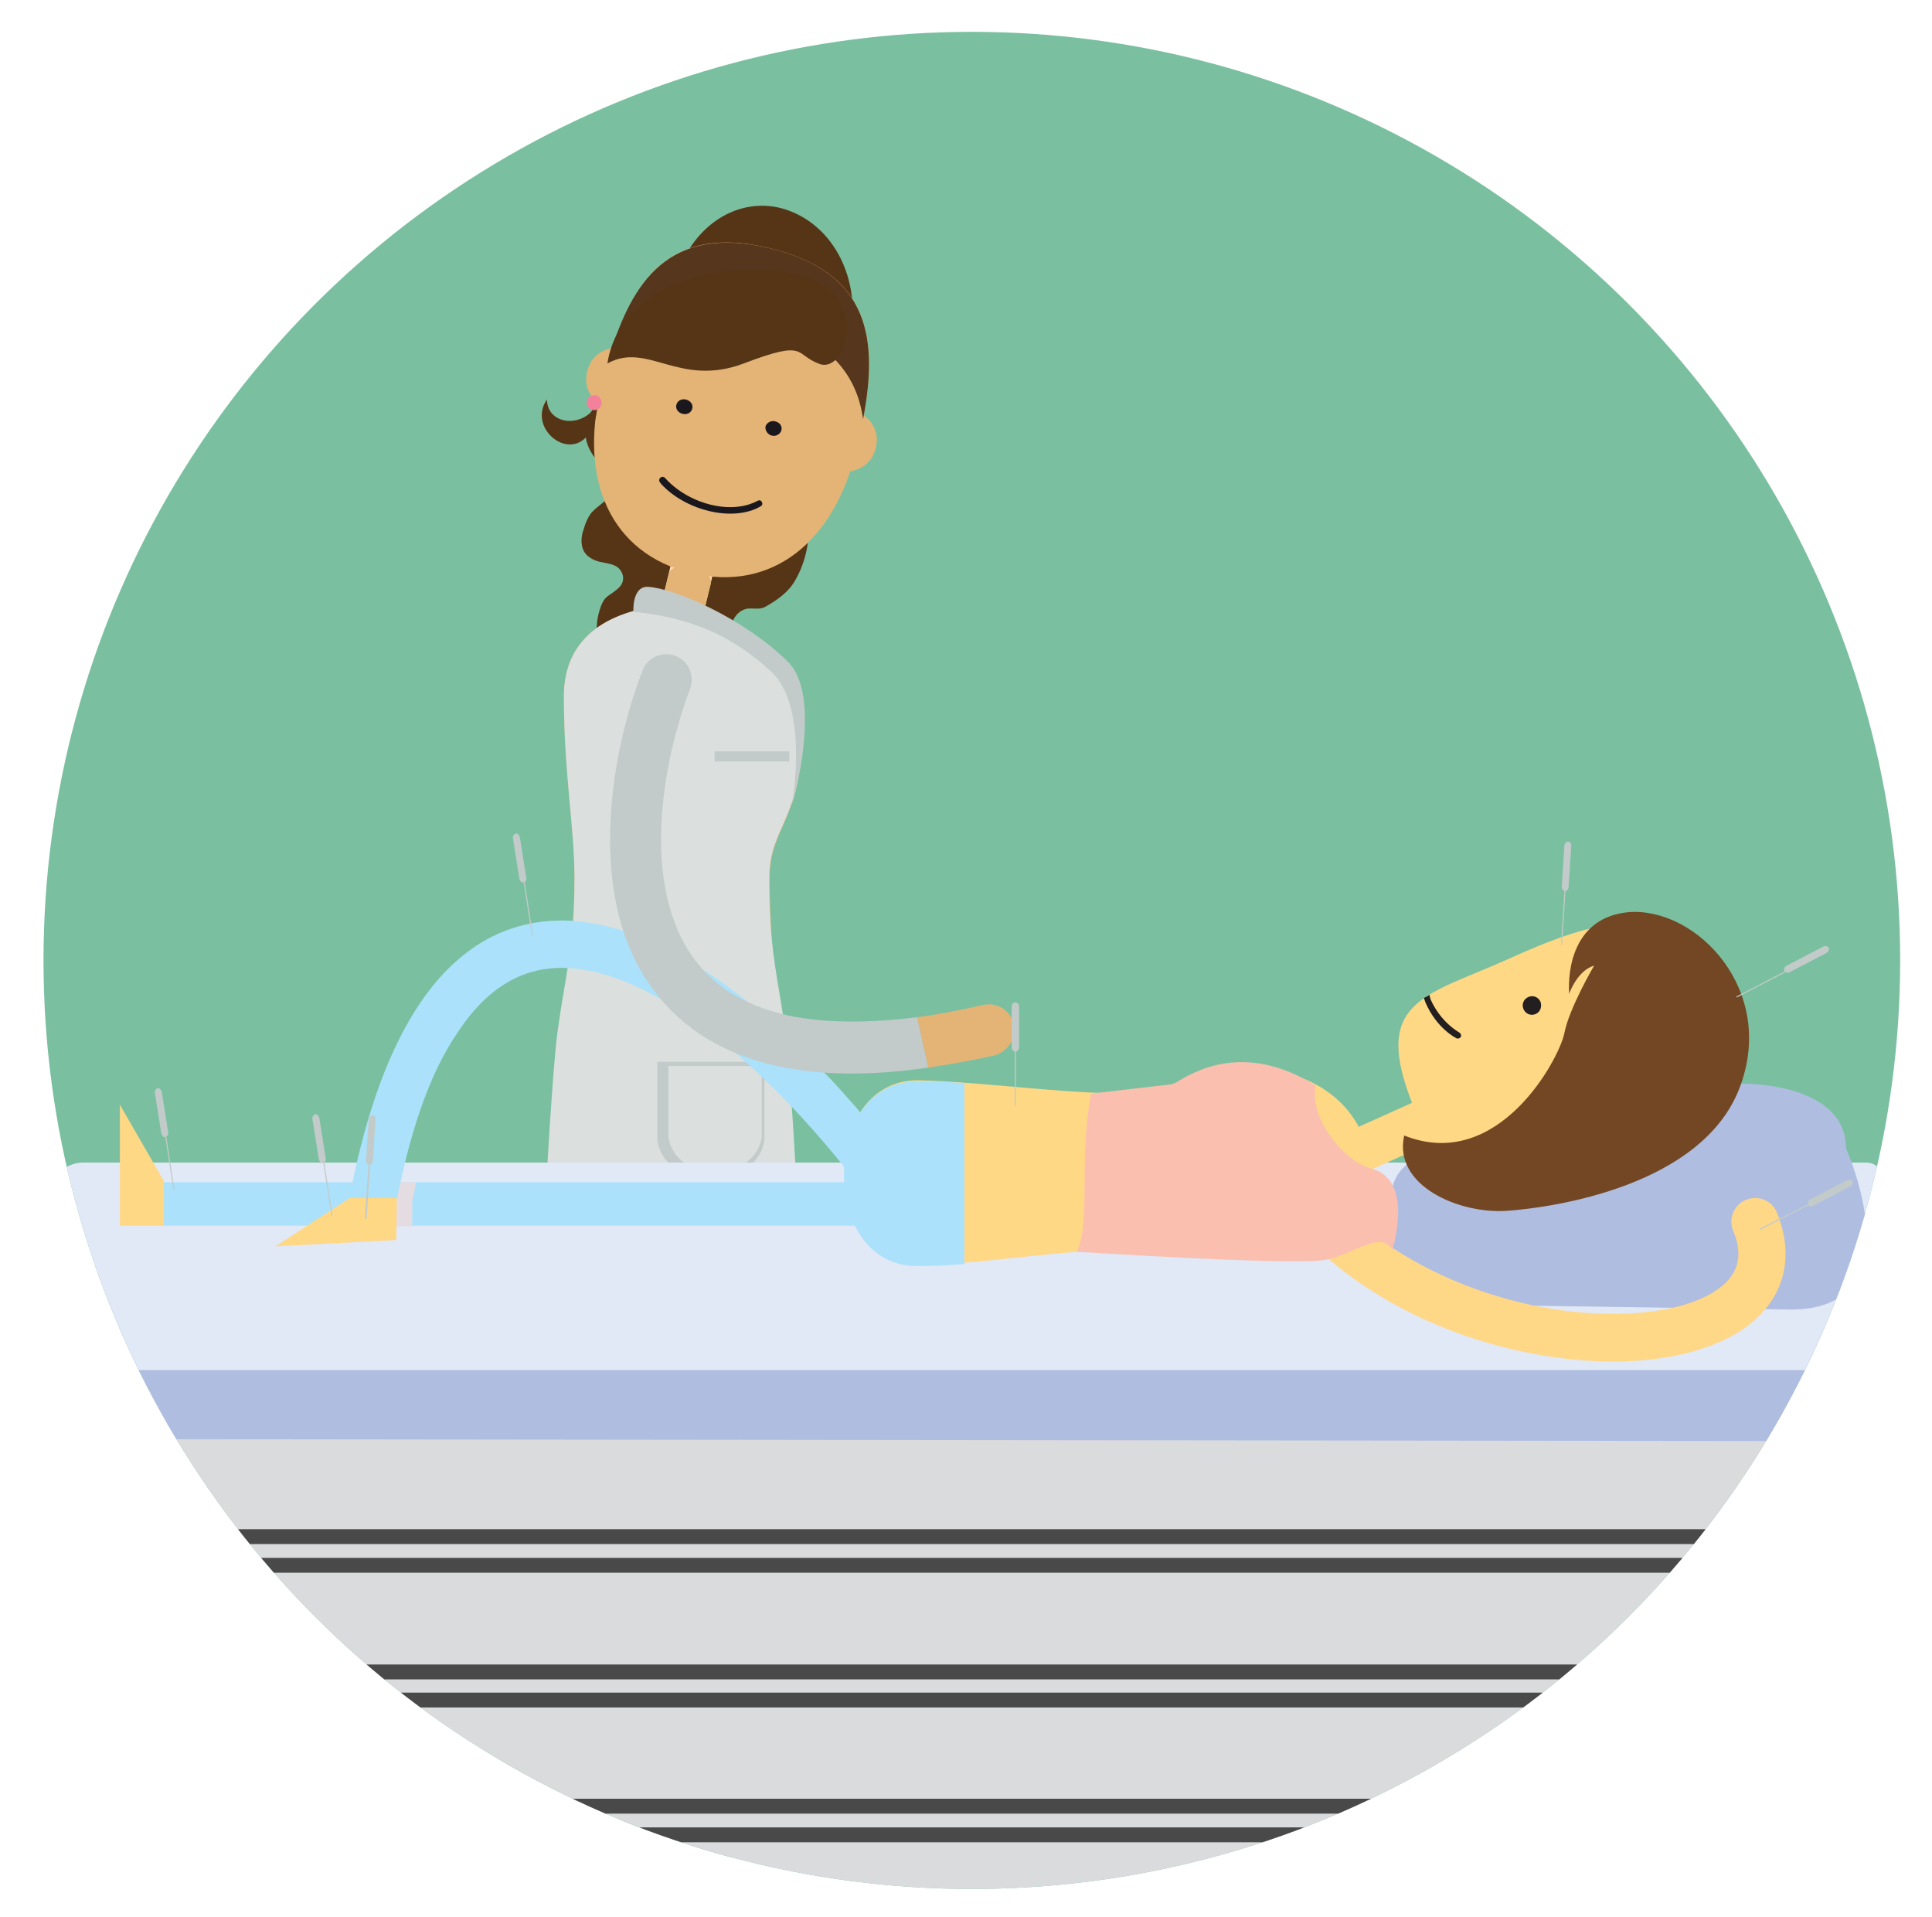 <?xml version="1.0" encoding="utf-8"?>
<!-- Generator: Adobe Illustrator 22.1.0, SVG Export Plug-In . SVG Version: 6.00 Build 0)  -->
<svg version="1.1" id="Camada_1" xmlns="http://www.w3.org/2000/svg" xmlns:xlink="http://www.w3.org/1999/xlink" x="0px" y="0px"
	 viewBox="0 0 364.2 361.3" style="enable-background:new 0 0 364.2 361.3;" xml:space="preserve">
<style type="text/css">
	.st0{fill:#563516;}
	.st1{fill:#FFDAAB;}
	.st2{fill:#E4B477;}
	.st3{fill:#1B181D;}
	.st4{fill:#56361C;}
	.st5{fill:#E1B682;}
	.st6{fill:#92A7A3;}
	.st7{fill:#F3819B;}
	.st8{fill:#DBE0DE;}
	.st9{fill:#C2CBC9;}
	.st10{fill:#DADBDC;}
	.st11{clip-path:url(#SVGID_2_);fill:#494949;}
	.st12{clip-path:url(#SVGID_4_);fill:#494949;}
	.st13{clip-path:url(#SVGID_6_);fill:#494949;}
	.st14{clip-path:url(#SVGID_8_);fill:#494949;}
	.st15{clip-path:url(#SVGID_10_);fill:#494949;}
	.st16{clip-path:url(#SVGID_12_);fill:#494949;}
	.st17{fill:#AFBDE0;}
	.st18{fill:#E1E8F6;}
	.st19{fill:#ABE1FA;}
	.st20{clip-path:url(#SVGID_14_);fill:#E5DCE1;}
	.st21{fill:#FFD886;}
	.st22{fill:#231F20;}
	.st23{fill:none;stroke:#ABE1FA;stroke-width:20;stroke-miterlimit:10;}
	.st24{fill:#FFD887;}
	.st25{fill:#734723;}
	.st26{fill:#FABFAE;}
	.st27{fill:none;stroke:#C2CBC9;stroke-width:0.5;stroke-miterlimit:10;}
	.st28{fill:#7AC0A0;}
	.st29{clip-path:url(#SVGID_16_);}
	.st30{clip-path:url(#SVGID_18_);}
	.st31{fill:#494949;}
	.st32{clip-path:url(#SVGID_20_);}
	.st33{clip-path:url(#SVGID_22_);}
	.st34{clip-path:url(#SVGID_24_);}
	.st35{clip-path:url(#SVGID_26_);}
	.st36{clip-path:url(#SVGID_28_);}
	.st37{clip-path:url(#SVGID_30_);}
	.st38{fill:#E5DCE1;}
	.st39{clip-path:url(#SVGID_32_);}
	.st40{clip-path:url(#SVGID_34_);}
	.st41{clip-path:url(#SVGID_36_);}
	.st42{clip-path:url(#SVGID_38_);}
	.st43{clip-path:url(#SVGID_40_);}
	.st44{clip-path:url(#SVGID_42_);}
	.st45{clip-path:url(#SVGID_44_);}
	.st46{clip-path:url(#SVGID_46_);}
	.st47{clip-path:url(#SVGID_48_);}
	.st48{clip-path:url(#SVGID_50_);}
	.st49{clip-path:url(#SVGID_52_);}
	.st50{clip-path:url(#SVGID_54_);}
	.st51{clip-path:url(#SVGID_56_);}
	.st52{clip-path:url(#SVGID_58_);}
	.st53{clip-path:url(#SVGID_60_);}
	.st54{clip-path:url(#SVGID_62_);}
	.st55{clip-path:url(#SVGID_64_);fill:#7AC0A0;}
	.st56{clip-path:url(#SVGID_64_);}
	.st57{fill:#F9E1B5;}
	.st58{fill:#9886AD;}
	.st59{opacity:0.3;fill:#231F20;}
	.st60{fill:none;stroke:#F5C3BD;stroke-width:3.75;stroke-miterlimit:10;}
	.st61{fill:#F5C3BD;}
	.st62{fill:#E59298;}
	.st63{fill:#EABA6C;}
	.st64{fill:#FAE0DB;}
	.st65{fill:#EF5A6A;}
	.st66{fill:none;stroke:#E59298;stroke-width:1.875;stroke-linecap:round;stroke-linejoin:round;stroke-miterlimit:10;}
	.st67{fill:#E8A0A5;}
	.st68{clip-path:url(#SVGID_66_);fill:#7AC0A0;}
	.st69{clip-path:url(#SVGID_66_);}
	.st70{fill:#FFFFFF;}
	.st71{clip-path:url(#SVGID_68_);}
	.st72{fill:#F65258;}
	.st73{fill:#FFB0B0;}
	.st74{fill:none;stroke:#FFB0B0;stroke-miterlimit:10;}
</style>
<g>
	<circle class="st28" cx="183.2" cy="181" r="175"/>
	<g>
		<defs>
			<circle id="SVGID_47_" cx="183.2" cy="181" r="175"/>
		</defs>
		<clipPath id="SVGID_2_">
			<use xlink:href="#SVGID_47_"  style="overflow:visible;"/>
		</clipPath>
		<g style="clip-path:url(#SVGID_2_);">
			<g>
				<path class="st0" d="M149,39.8c-8.3-3.3-18.8,1.3-22.3,14.7c-1.1,4.2-2.8,7.1-4.7,9c-0.4,1.5-1,2.9-1.9,4.2
					c-1.6,2.1-3.6,3.8-5.8,5.3c0.3,0.2,0.5,0.4,0.8,0.6c-0.4,0.3-0.8,0.6-1.2,1c-1.5,1.4-2.8,3.1-3.4,5.2c-0.5,2.1,0.1,4.3,1.3,6
					c1.4,2,4.2,3.3,3.9,6c-0.3,2.1-2.8,3.3-4.1,4.7c-0.7,0.8-1.2,2-1.5,3c-0.4,1.1-0.6,2.2-0.4,3.3c0.3,1.8,1.8,2.7,3.4,3.1
					c1,0.2,1.9,0.3,2.8,0.7c1.5,0.7,2.1,2.6,1,3.9c-0.7,0.8-1.6,1.3-2.4,1.9c-0.8,0.6-1.2,1.7-1.5,2.7c-0.7,2.2-0.6,4.5-0.1,6.7
					c1.1,4.5,4.9,7.5,9.5,7.8c2.5,0.1,5-0.6,7.2-1.7c2.3-1.1,4.3-2.4,6-4.3c0.6-0.7,1.4-1.6,1.6-2.5c0.3-1.1,0.4-2.2,0.7-3.3
					c0.3-1.3,1.2-2.6,2.6-3c0.6-0.2,1.3-0.1,2-0.1c0.8,0,1,0,1.7-0.3c2.3-1.3,4.5-2.8,5.8-5.2c1.2-2.1,2-4.6,2.3-7
					c0.1-0.9,0.2-2-0.1-2.9c-0.2-0.5-0.5-1-0.8-1.4c-0.4-0.6-0.6-1.3-1-1.9c-1.3-2.3-1.5-5.2-1.1-7.8c0.5-2.9,3.1-4.1,5.3-5.6
					c1.7-1.2,2.3-3.4,2.7-5.3c0.4-2.1,1.2-4.1,1.3-6.4c0-0.9,0-1.7-0.2-2.6C163.7,58,159.7,44,149,39.8"/>
			</g>
			<g>
				<path class="st1" d="M126.8,122.4c-2.2-0.5-3.5-2.7-3-4.9l3.1-12.9c0.5-2.2,2.7-3.5,4.9-3c2.2,0.5,3.5,2.7,3,4.9l-3.1,12.9
					C131.2,121.6,129,122.9,126.8,122.4"/>
			</g>
			<g>
				<path class="st2" d="M116.1,77.8c0,0-6.8-2-5.4-7.8c1.4-5.8,8.4-4.5,8.4-4.5L116.1,77.8z"/>
			</g>
			<g>
				<path class="st2" d="M156.7,88.9c0,0,7,1.3,8.4-4.5c1.4-5.8-5.4-7.8-5.4-7.8L156.7,88.9z"/>
			</g>
			<g>
				<path class="st2" d="M161.4,84.9c-4.1,17.1-15.8,26.8-31.1,23.1c-15.3-3.7-21.2-17.7-17-34.8c4.2-17.1,10.4-31.7,31.9-26.4
					C166.7,52,165.6,67.8,161.4,84.9"/>
			</g>
			<g>
				<path class="st3" d="M133.6,96.3c-6.1-1.5-9.1-5.2-9.2-5.4c-0.2-0.3-0.2-0.6,0.1-0.9c0.3-0.2,0.6-0.2,0.9,0.1c0,0,2.9,3.6,8.5,5
					c5.6,1.4,8.8-0.7,8.9-0.7c0.3-0.2,0.7-0.1,0.8,0.2c0.2,0.3,0.1,0.7-0.2,0.8C143.3,95.5,139.8,97.8,133.6,96.3"/>
			</g>
			<g>
				<path class="st3" d="M147.3,81.1c-0.2,0.7-1,1.2-1.8,1c-0.8-0.2-1.3-1-1.2-1.7c0.2-0.7,1-1.2,1.8-1
					C147,79.6,147.5,80.3,147.3,81.1"/>
			</g>
			<g>
				<path class="st3" d="M127.5,76.3c-0.2,0.7,0.3,1.5,1.2,1.7c0.8,0.2,1.6-0.2,1.8-1c0.2-0.7-0.3-1.5-1.2-1.7
					C128.5,75.1,127.7,75.5,127.5,76.3"/>
			</g>
			<g>
				<path class="st2" d="M127.7,118.5c-2.2-0.5-3.7-2-3.4-3.2l1.8-7.2c0.3-1.2,2.3-1.8,4.5-1.3c2.2,0.5,3.7,2,3.4,3.2l-1.8,7.2
					C131.9,118.5,129.9,119.1,127.7,118.5"/>
			</g>
			<g>
				<path class="st4" d="M142,60c14.1,3.4,19.5,10.4,20.7,19c2.8-14.7,1.5-27.6-17.5-32.2c-19-4.6-26.1,6.2-30.4,20.6
					C119.9,60.3,127.9,56.6,142,60"/>
			</g>
			<g>
				<path class="st5" d="M147.8,210.6c0,9.2-8.9,15.5-21.6,15.5c-12.7,0-21.6-6.2-21.6-15.5c0-13.1,3.7-30,3.7-45.3
					c0-9.3-2-19.7-2-34.1c0-7.9,4.2-14,14.5-16.4c3.2-0.8,7.7-0.8,11,0c14.4,3.4,19.2,16.2,19.2,25.1c0,14.4-5.9,16.2-5.9,25.5
					C145,180.6,147.8,197.5,147.8,210.6"/>
			</g>
			<g>
				<path class="st6" d="M120.8,363.3c-2.2,0-3.9-1.8-3.9-4V213.6c0-2.2,1.8-4,3.9-4c2.2,0,3.9,1.8,3.9,4v145.7
					C124.8,361.5,123,363.3,120.8,363.3"/>
			</g>
			<g>
				<path class="st6" d="M134.2,363.3c-2.2,0-3.9-1.8-3.9-4V213.6c0-2.2,1.8-4,3.9-4c2.2,0,3.9,1.8,3.9,4v145.7
					C138.2,361.5,136.4,363.3,134.2,363.3"/>
			</g>
			<g>
				<polygon class="st7" points="138.1,358.5 130.3,358.5 130.3,367.3 152,367.3 				"/>
			</g>
			<g>
				<polygon class="st7" points="124.8,358.5 116.9,358.5 116.9,367.3 138.6,367.3 				"/>
			</g>
			<g>
				<path class="st8" d="M148.5,198.2c-0.6-6.8-2.3-13.9-3-21c-0.4-4-0.5-8-0.5-11.8c0-9.3,5.9-11,5.9-25.5c0-5.7-2-13-7.2-18.4
					c-4.6-0.8-19.8-7.1-20.6-7.1c-0.8,0.1-1.6,0.2-2.3,0.4c-10.2,2.4-14.5,8.5-14.5,16.4c0,14.4,2,24.8,2,34.1
					c0,3.7-0.1,7.5-0.5,11.3c-0.8,7.3-2.5,14.6-3.1,21.5c-1.4,15.3-2.9,45.6-2.8,55.2c0,0,10.6,4.1,25.5,4.1
					c14.9,0,24.1-4.1,24.1-4.1C151.3,243.8,149.8,213.6,148.5,198.2"/>
			</g>
			<g>
				<rect x="134.7" y="141.6" class="st9" width="14.1" height="1.9"/>
			</g>
			<g>
				<path class="st9" d="M123.9,200.1v14.7c0,0,0.4,7,10.1,7c9.7,0,10.1-7,10.1-7v-14.7H123.9z M126,200.9h17.6v13.3
					c0,0-0.4,6.4-8.8,6.4c-8.4,0-8.8-6.4-8.8-6.4V200.9z"/>
			</g>
			<g>
				<path class="st9" d="M119.4,115.3c0,0-0.3-4.9,2.8-4.7c5,0.3,18.2,6,26.4,14.2c7.1,7.1-0.2,30.4,0.8,26.1c0,0,3.1-17.8-4.1-24.4
					C138.1,119.9,130.4,116.4,119.4,115.3"/>
			</g>
			<g>
				<path class="st0" d="M114.5,68.5c7.6-4.2,13.5,4.6,25.7,0c12.1-4.6,9.4-1.7,14.3,0.1c5,1.8,9.3-12.1-1.9-16.2
					C141.3,48.4,117.2,51.2,114.5,68.5"/>
			</g>
			<g>
				<path class="st0" d="M112.7,75.9c-2.4,4.9-9.5,4.4-9.6-0.6C98.5,81.9,111.6,90.2,112.7,75.9"/>
			</g>
			<g>
				<path class="st7" d="M113.4,75.9c0,0.8-0.6,1.4-1.4,1.4c-0.8,0-1.4-0.6-1.4-1.4c0-0.8,0.6-1.4,1.4-1.4
					C112.7,74.4,113.4,75.1,113.4,75.9"/>
			</g>
			<g>
				<rect x="0.3" y="262" class="st10" width="348.8" height="105.1"/>
			</g>
			<g>
				<g>
					<defs>
						<rect id="SVGID_49_" x="-0.5" y="288.2" width="350.6" height="2.8"/>
					</defs>
					<clipPath id="SVGID_4_">
						<use xlink:href="#SVGID_49_"  style="overflow:visible;"/>
					</clipPath>
					<g style="clip-path:url(#SVGID_4_);">
						<path class="st31" d="M0.9,291h347.6c0.8,0,1.5-0.6,1.5-1.4c0-0.8-0.7-1.4-1.5-1.4H0.9c-0.8,0-1.5,0.6-1.5,1.4
							C-0.5,290.3,0.1,291,0.9,291"/>
					</g>
				</g>
			</g>
			<g>
				<g>
					<defs>
						<rect id="SVGID_51_" x="-0.5" y="293.6" width="350.6" height="2.8"/>
					</defs>
					<clipPath id="SVGID_6_">
						<use xlink:href="#SVGID_51_"  style="overflow:visible;"/>
					</clipPath>
					<g style="clip-path:url(#SVGID_6_);">
						<path class="st31" d="M0.9,296.4h347.6c0.8,0,1.5-0.6,1.5-1.4c0-0.8-0.7-1.4-1.5-1.4H0.9c-0.8,0-1.5,0.6-1.5,1.4
							C-0.5,295.8,0.1,296.4,0.9,296.4"/>
					</g>
				</g>
			</g>
			<g>
				<g>
					<defs>
						<rect id="SVGID_53_" x="-0.5" y="313.7" width="350.6" height="2.8"/>
					</defs>
					<clipPath id="SVGID_8_">
						<use xlink:href="#SVGID_53_"  style="overflow:visible;"/>
					</clipPath>
					<g style="clip-path:url(#SVGID_8_);">
						<path class="st31" d="M0.9,316.5h347.6c0.8,0,1.5-0.6,1.5-1.4c0-0.8-0.7-1.4-1.5-1.4H0.9c-0.8,0-1.5,0.6-1.5,1.4
							C-0.5,315.9,0.1,316.5,0.9,316.5"/>
					</g>
				</g>
			</g>
			<g>
				<g>
					<defs>
						<rect id="SVGID_55_" x="-0.5" y="319" width="350.6" height="2.8"/>
					</defs>
					<clipPath id="SVGID_10_">
						<use xlink:href="#SVGID_55_"  style="overflow:visible;"/>
					</clipPath>
					<g style="clip-path:url(#SVGID_10_);">
						<path class="st31" d="M0.9,321.8h347.6c0.8,0,1.5-0.6,1.5-1.4c0-0.8-0.7-1.4-1.5-1.4H0.9c-0.8,0-1.5,0.6-1.5,1.4
							C-0.5,321.2,0.1,321.8,0.9,321.8"/>
					</g>
				</g>
			</g>
			<g>
				<g>
					<defs>
						<rect id="SVGID_57_" x="-0.5" y="339" width="350.6" height="2.8"/>
					</defs>
					<clipPath id="SVGID_12_">
						<use xlink:href="#SVGID_57_"  style="overflow:visible;"/>
					</clipPath>
					<g style="clip-path:url(#SVGID_12_);">
						<path class="st31" d="M0.9,341.8h347.6c0.8,0,1.5-0.6,1.5-1.4c0-0.8-0.7-1.4-1.5-1.4H0.9c-0.8,0-1.5,0.6-1.5,1.4
							C-0.5,341.2,0.1,341.8,0.9,341.8"/>
					</g>
				</g>
			</g>
			<g>
				<g>
					<defs>
						<rect id="SVGID_59_" x="-0.5" y="344.4" width="350.6" height="2.8"/>
					</defs>
					<clipPath id="SVGID_14_">
						<use xlink:href="#SVGID_59_"  style="overflow:visible;"/>
					</clipPath>
					<g style="clip-path:url(#SVGID_14_);">
						<path class="st31" d="M0.9,347.2h347.6c0.8,0,1.5-0.6,1.5-1.4c0-0.8-0.7-1.4-1.5-1.4H0.9c-0.8,0-1.5,0.6-1.5,1.4
							C-0.5,346.5,0.1,347.2,0.9,347.2"/>
					</g>
				</g>
			</g>
			<g>
				<path class="st17" d="M349.6,222.2l-148.6,16.3H16.4c-2.4,0-5.4,2-6.6,4.4l-6,12.5l-9.7,0.8l0.7,12.4h0c0,1.5,1,2.6,2.8,2.6
					l348.9,0.4c2.4,0,5.4-2,6.6-4.4l-0.9-31c0.4-0.9,0.6-1.8,0.4-2.5L349.6,222.2z"/>
			</g>
			<g>
				<path class="st18" d="M353.9,253.8c-1.2,2.5-4.1,4.4-6.6,4.4H-3.2c-2.5,0-3.5-2-2.3-4.4L9,223.5c1.2-2.5,4.1-4.4,6.6-4.4h336.1
					c2.5,0,3.5,2,2.3,4.4L353.9,253.8z"/>
			</g>
			<g>
				<path class="st19" d="M27,226.9c0,2.3,1.9,4.1,4.1,4.1h134.7c2.3,0,4.1-1.9,4.1-4.1c0-2.3-1.9-4.1-4.1-4.1H31.1
					C28.8,222.8,27,224.6,27,226.9"/>
			</g>
			<g>
				<g>
					<defs>
						<rect id="SVGID_61_" x="60.8" y="222.8" width="17.6" height="8.3"/>
					</defs>
					<clipPath id="SVGID_16_">
						<use xlink:href="#SVGID_61_"  style="overflow:visible;"/>
					</clipPath>
					<g class="st29">
						<path class="st38" d="M78.5,222.8h-9.1c-0.2,1-0.4,2.1-0.6,3.2l-7.9,5.1h16.8l0-4.7C78,225.2,78.2,224,78.5,222.8"/>
					</g>
				</g>
			</g>
			<g>
				<polygon class="st21" points="30.9,222.6 30.9,231 22.6,231 22.6,208.2 				"/>
			</g>
			<g>
				<path class="st21" d="M250.4,219.5c0.9,2.1,3.4,3,5.5,2.1l14.9-6.7c2.1-0.9,3-3.4,2.1-5.5c-0.9-2.1-3.4-3-5.5-2.1l-14.9,6.7
					C250.4,215,249.5,217.5,250.4,219.5"/>
			</g>
			<g>
				<path class="st21" d="M213,206.1c8.2,0,9.8-4.8,22.6-4.8c7.9,0,19.2,3.8,22.2,15.4c0.7,2.6,0.7,6.2,0,8.8
					c-2.1,8.2-7.5,11.6-14.6,11.6c-12.8,0-22-1.6-30.2-1.6c-13.5,0-28.5,2.9-40.1,2.9c-8.2,0-13.7-7.1-13.7-17.4
					c0-10.2,5.5-17.4,13.7-17.4C184.5,203.8,199.5,206.1,213,206.1"/>
			</g>
			<g>
				<path class="st17" d="M337.6,246.8l-67.9-1c-4.1-0.1-7.4-3.4-7.4-7.5v-12.9c0-3.5,2.5-6.6,5.9-7.3l54.9-13.5
					c4.7-1,24.9-0.9,24.9,11.9C348,216.3,361.6,246.8,337.6,246.8"/>
			</g>
			<g>
				<path class="st21" d="M284.2,180.8c-16.3,7.3-26.7,7.8-16.6,30.4c6.6,14.6,21,18.1,35.5,11.6c16.3-7.3,29.7-16.2,20.5-36.7
					C315.2,167.7,298.7,174.3,284.2,180.8"/>
			</g>
			<g>
				<path class="st19" d="M181.8,238.2c-3.1,0.3-6.1,0.4-9,0.4c-8.2,0-13.7-7.1-13.7-17.4c0-10.2,5.5-17.4,13.7-17.4
					c2.8,0,5.8,0.1,9,0.3V238.2z"/>
			</g>
			<g>
				<path class="st22" d="M269.7,188.4c2,4.4,5.3,6.1,5.4,6.2c0.3,0.2,0.4,0.5,0.3,0.8c-0.2,0.3-0.5,0.4-0.8,0.3
					c-0.2-0.1-3.8-1.9-5.9-6.8c-0.1-0.3-0.2-0.6-0.3-0.8c0.4-0.2,0.7-0.4,1.1-0.6C269.5,187.8,269.6,188.1,269.7,188.4"/>
			</g>
			<g>
				<path class="st19" d="M74.3,228.8l-8.7-1.6c5.7-31.4,17.1-49.3,33.7-53c24.3-5.5,53.9,21.7,73.5,49l-7.2,5.2
					c-5.6-7.8-17.1-22.5-31.4-33.6c-8.8-6.8-21.6-14.4-32.9-11.9c-5.8,1.3-10.9,5.3-15.1,11.8C80.9,202.4,77,213.9,74.3,228.8z"/>
			</g>
			<g>
				<polygon class="st21" points="65.9,225.8 74.8,225.8 74.7,233.7 51.9,234.9 				"/>
			</g>
			<g>
				<path class="st22" d="M289.5,191.1c-0.9,0.4-1.9,0-2.3-0.9c-0.4-0.9,0-1.9,0.9-2.3c0.9-0.4,1.9,0,2.3,0.9
					C290.7,189.7,290.4,190.7,289.5,191.1"/>
			</g>
			<g>
				<path class="st24" d="M304.1,256.6c-4.9,0-10-0.5-15.3-1.5c-17.2-3.3-32.7-11.3-43.5-22.7c-1.7-1.8-1.6-4.6,0.1-6.3
					c1.8-1.7,4.6-1.6,6.3,0.1c9.5,10,23.3,17.1,38.7,20.1c13.2,2.5,26.1,1.4,32.8-2.9c4.4-2.8,5.6-6.5,3.5-11.5
					c-0.9-2.3,0.2-4.9,2.5-5.8c2.3-0.9,4.9,0.2,5.8,2.5c3.6,9,1,17.1-7,22.3C322.1,254.6,313.7,256.6,304.1,256.6"/>
			</g>
			<g>
				<path class="st25" d="M307.1,171.9c-10.4,0.9-11.6,10.7-11.3,15.4c0,0,1.5-4.4,4.7-5.3c0,0-4.7,8-5.6,12.7
					c-0.9,4.7-12.4,26.4-30.2,19.3c-2.1,9.5,10.4,14.8,19.3,14.2c8.9-0.6,36.8-4.7,43.9-23.1S319.9,171,307.1,171.9"/>
			</g>
			<g>
				<path class="st26" d="M205.7,206.1c-2.4,11.9,0,24.2-2.7,29.8c0,0,41.5,2.7,47.1,1.5c5.6-1.2,10.1-5.6,12.4-1.8
					c2.4-9.2,0.6-14.2-4.1-15.4c-4.7-1.2-11.6-9-10.4-15.6c-13.3-8.4-23.1-2.7-26.7-0.3"/>
			</g>
			<g>
				<path class="st9" d="M150.2,191.7c-7.7-1.4-13.8-4.5-18-9.3c-11.3-12.9-8.2-36.4-2.1-52.6c0.9-2.5-0.3-5.3-2.8-6.2
					c-2.5-0.9-5.3,0.3-6.2,2.8c-3.9,10.2-6,21.3-6.1,31.2c-0.1,13,3.2,23.5,10,31.2c5.3,6.1,12.5,10.1,21.5,12.1
					c8.1,1.8,17.6,1.9,28.5,0.3l-2.1-9.5C164.2,192.8,156.6,192.8,150.2,191.7"/>
			</g>
			<g>
				<path class="st2" d="M191.1,193c-0.6-2.6-3.2-4.2-5.8-3.6c-4.3,1-8.5,1.8-12.4,2.3l2.1,9.5c4-0.6,8.1-1.3,12.5-2.3
					C190,198.2,191.7,195.6,191.1,193 M182.8,193l0.3,0.1L182.8,193z"/>
			</g>
			<g>
				<g>
					<path class="st9" d="M191.4,198.2L191.4,198.2c-0.4,0-0.7-0.4-0.7-0.8v-7.7c0-0.4,0.3-0.8,0.7-0.8h0c0.4,0,0.7,0.4,0.7,0.8v7.7
						C192.1,197.8,191.8,198.2,191.4,198.2z"/>
				</g>
				<g>
					<rect x="191.3" y="189.7" class="st9" width="0.2" height="18.7"/>
				</g>
			</g>
			<g>
				<g>
					<path class="st9" d="M295,167.9L295,167.9c-0.4,0-0.6-0.4-0.6-0.8l0.5-7.7c0-0.4,0.4-0.8,0.7-0.8l0,0c0.4,0,0.6,0.4,0.6,0.8
						l-0.5,7.7C295.7,167.6,295.4,168,295,167.9z"/>
				</g>
				<g>
					
						<rect x="285.6" y="168.7" transform="matrix(6.457085e-02 -0.998 0.998 6.457085e-02 107.449 452.257)" class="st9" width="18.7" height="0.2"/>
				</g>
			</g>
			<g>
				<g>
					<path class="st9" d="M69.6,219.5L69.6,219.5c-0.4,0-0.6-0.4-0.6-0.8l0.5-7.7c0-0.4,0.4-0.8,0.7-0.8l0,0c0.4,0,0.6,0.4,0.6,0.8
						l-0.5,7.7C70.3,219.2,70,219.5,69.6,219.5z"/>
				</g>
				<g>
					<polygon class="st9" points="69.1,229.7 68.8,229.7 70,211.1 70.3,211.1 					"/>
				</g>
			</g>
			<g>
				<g>
					<path class="st9" d="M336.4,183L336.4,183c-0.2-0.3,0-0.8,0.4-1l6.9-3.6c0.4-0.2,0.9-0.1,1,0.2l0,0c0.2,0.3,0,0.8-0.4,1
						l-6.9,3.6C337.1,183.4,336.6,183.3,336.4,183z"/>
				</g>
				<g>
					
						<rect x="326.3" y="183.3" transform="matrix(0.888 -0.46 0.46 0.888 -46.761 175.14)" class="st9" width="18.7" height="0.2"/>
				</g>
			</g>
			<g>
				<g>
					<path class="st9" d="M340.9,227L340.9,227c-0.2-0.3,0-0.8,0.4-1l6.9-3.6c0.4-0.2,0.9-0.1,1,0.2l0,0c0.2,0.3,0,0.8-0.4,1
						l-6.9,3.6C341.5,227.5,341,227.4,340.9,227z"/>
				</g>
				<g>
					<polygon class="st9" points="331.8,231.8 331.7,231.6 348.3,223.1 348.4,223.3 					"/>
				</g>
			</g>
			<g>
				<g>
					<path class="st9" d="M31.2,214.3L31.2,214.3c-0.4,0.1-0.7-0.3-0.8-0.7l-1.2-7.6c-0.1-0.4,0.2-0.8,0.5-0.9l0,0
						c0.4-0.1,0.7,0.3,0.8,0.7l1.2,7.6C31.8,213.8,31.5,214.2,31.2,214.3z"/>
				</g>
				<g>
					
						<rect x="31.2" y="205.8" transform="matrix(0.988 -0.153 0.153 0.988 -32.468 7.295)" class="st9" width="0.2" height="18.7"/>
				</g>
			</g>
			<g>
				<g>
					<path class="st9" d="M60.9,219.2L60.9,219.2c-0.4,0.1-0.7-0.3-0.8-0.7l-1.2-7.6c-0.1-0.4,0.2-0.8,0.5-0.9l0,0
						c0.4-0.1,0.7,0.3,0.8,0.7l1.2,7.6C61.5,218.7,61.3,219.1,60.9,219.2z"/>
				</g>
				<g>
					
						<rect x="61" y="210.7" transform="matrix(0.988 -0.153 0.153 0.988 -32.865 11.899)" class="st9" width="0.2" height="18.7"/>
				</g>
			</g>
			<g>
				<g>
					<path class="st9" d="M98.7,166.3L98.7,166.3c-0.4,0.1-0.7-0.3-0.8-0.7l-1.2-7.6c-0.1-0.4,0.2-0.8,0.5-0.9l0,0
						c0.4-0.1,0.7,0.3,0.8,0.7l1.2,7.6C99.3,165.8,99.1,166.2,98.7,166.3z"/>
				</g>
				<g>
					
						<rect x="98.8" y="157.8" transform="matrix(0.988 -0.153 0.153 0.988 -24.348 17.046)" class="st9" width="0.2" height="18.7"/>
				</g>
			</g>
		</g>
	</g>
</g>
</svg>
